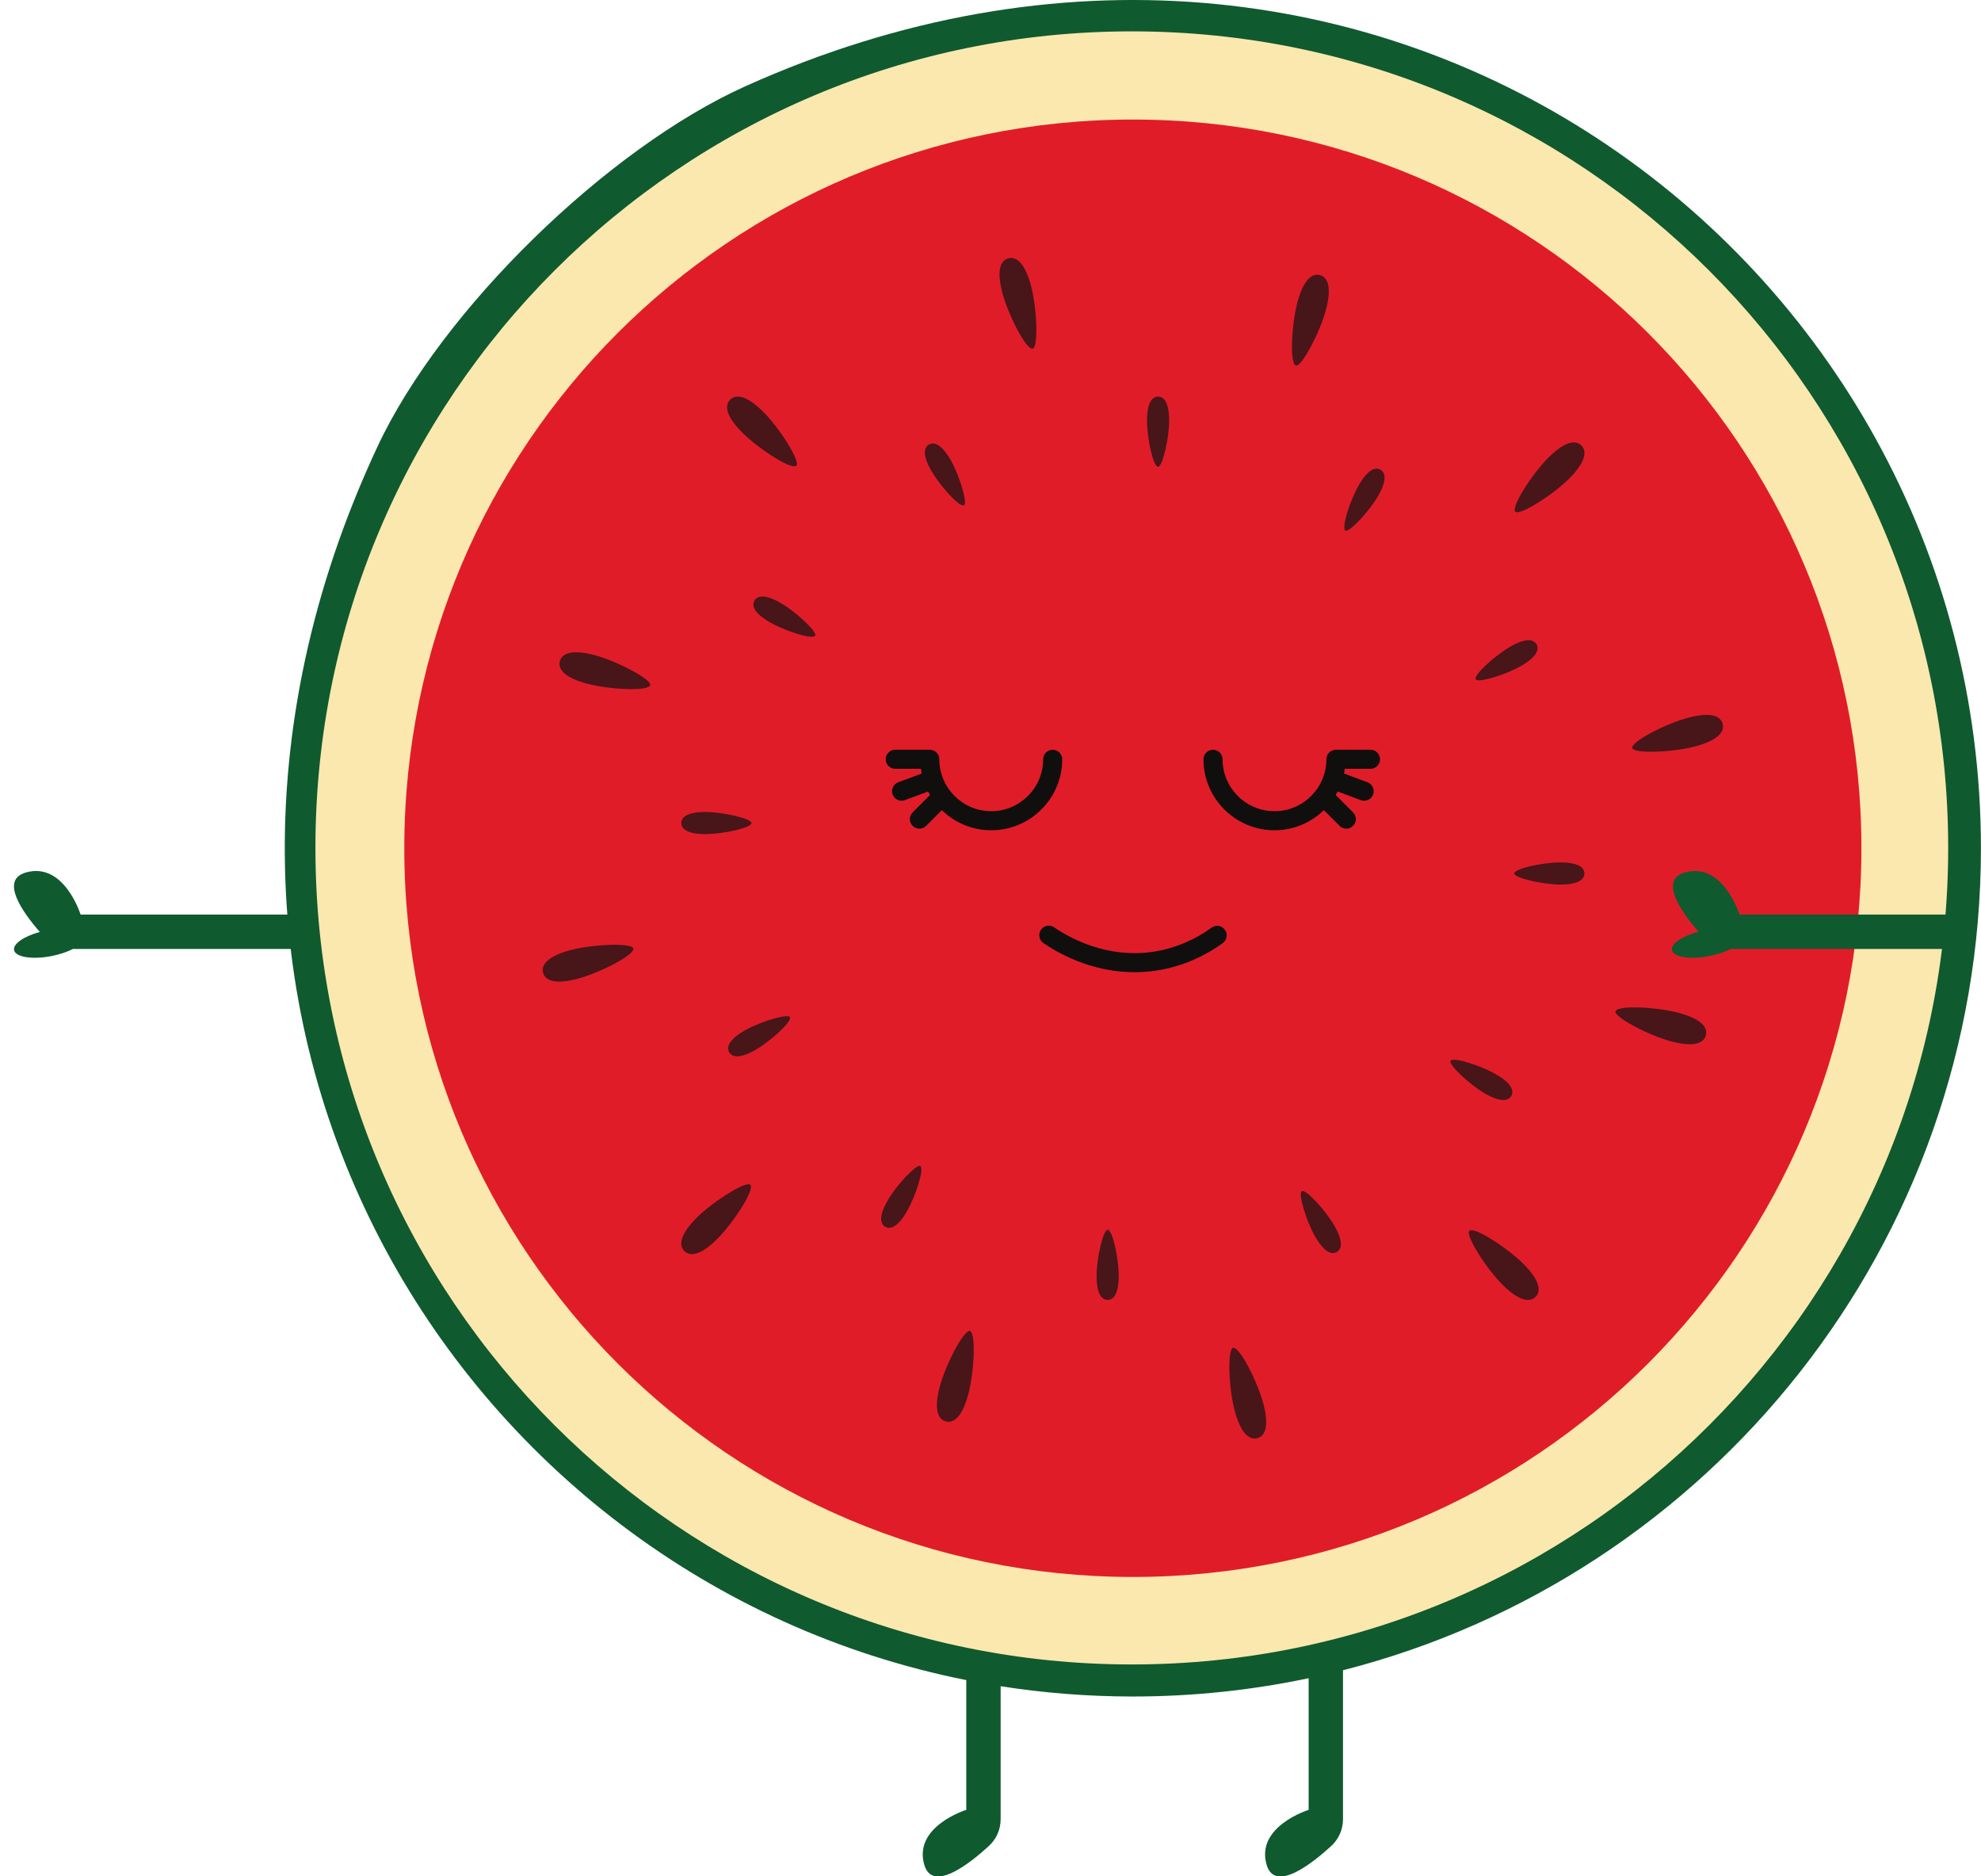 <?xml version="1.0" encoding="UTF-8"?><svg xmlns="http://www.w3.org/2000/svg" xmlns:xlink="http://www.w3.org/1999/xlink" height="469.9" preserveAspectRatio="xMidYMid meet" version="1.0" viewBox="-3.5 0.0 496.2 469.9" width="496.2" zoomAndPan="magnify"><defs><clipPath id="a"><path d="M 67 0 L 492.68 0 L 492.68 469.922 L 67 469.922 Z M 67 0"/></clipPath></defs><g><g clip-path="url(#a)" id="change1_1"><path d="M 332.895 418.273 L 332.895 455.574 C 332.895 458.133 331.828 460.566 329.941 462.293 C 325.102 466.727 315.816 474.035 313.762 466.992 C 310.957 457.363 324.289 453.238 324.289 453.238 L 324.289 420.27 C 310.082 423.266 295.355 424.852 280.258 424.852 C 268.992 424.852 257.934 423.969 247.141 422.277 L 247.141 455.574 C 247.141 458.133 246.074 460.566 244.188 462.293 C 239.352 466.727 230.062 474.035 228.012 466.992 C 225.207 457.363 238.535 453.238 238.535 453.238 L 238.535 420.742 C 110.633 395.27 24.125 254.969 91.062 111.824 C 107.062 77.609 148.66 37.168 183.098 21.648 C 340.125 -49.117 492.684 63.84 492.684 212.426 C 492.684 311.578 424.754 394.855 332.895 418.273" fill="#105a2f"/></g><g id="change2_1"><path d="M 484.48 212.34 C 484.48 325.273 392.93 416.824 279.992 416.824 C 167.059 416.824 75.508 325.273 75.508 212.34 C 75.508 99.402 167.059 7.852 279.992 7.852 C 392.93 7.852 484.48 99.402 484.48 212.34" fill="#fbe8ae"/></g><g id="change3_1"><path d="M 462.746 212.426 C 462.746 313.211 381.043 394.914 280.258 394.914 C 179.473 394.914 97.77 313.211 97.77 212.426 C 97.77 111.641 179.473 29.938 280.258 29.938 C 381.043 29.938 462.746 111.641 462.746 212.426" fill="#e11c29"/></g><g id="change4_1"><path d="M 310.754 360.25 C 308.984 360.25 307.141 358.383 305.785 353.363 C 304.25 347.676 303.914 337.926 305.34 337.539 C 305.375 337.527 305.414 337.523 305.453 337.523 C 307.117 337.523 311.422 345.887 312.918 351.434 C 314.453 357.117 313.418 359.621 311.449 360.156 C 311.219 360.219 310.988 360.25 310.754 360.25 M 234.09 356.051 C 233.859 356.051 233.633 356.016 233.406 355.957 C 231.434 355.434 230.387 352.934 231.898 347.242 C 233.379 341.676 237.801 333.305 239.324 333.305 C 239.359 333.305 239.391 333.309 239.422 333.316 C 240.992 333.734 240.551 343.449 239.039 349.141 C 237.699 354.18 235.863 356.051 234.09 356.051 M 379.227 325.543 C 377.699 325.543 375.59 324.461 372.836 321.715 C 368.66 317.562 363.492 309.281 364.535 308.238 C 364.645 308.129 364.816 308.074 365.047 308.074 C 367.207 308.074 374.273 312.723 378.047 316.48 C 382.219 320.637 382.574 323.32 381.133 324.77 C 380.645 325.258 380.012 325.543 379.227 325.543 M 273.941 325.527 C 272.41 325.527 271.172 323.918 271.172 319.5 C 271.172 315.082 272.836 307.953 273.941 307.953 C 275.16 307.953 276.715 315.082 276.715 319.5 C 276.715 323.918 275.473 325.527 273.941 325.527 M 169.812 314.07 C 169.031 314.07 168.406 313.785 167.918 313.301 C 166.473 311.863 166.812 309.176 170.969 305 C 174.758 301.199 181.973 296.566 184.008 296.566 C 184.207 296.566 184.355 296.609 184.449 296.703 C 185.598 297.848 180.359 306.043 176.203 310.215 C 173.449 312.98 171.344 314.07 169.812 314.07 M 330.367 313.801 C 329.152 313.801 327.641 312.668 325.926 309.699 C 323.715 305.871 321.594 298.867 322.551 298.312 C 322.605 298.281 322.672 298.266 322.746 298.266 C 324.113 298.266 328.633 303.301 330.727 306.93 C 332.934 310.754 332.664 312.77 331.34 313.535 C 331.043 313.703 330.719 313.801 330.367 313.801 M 219.211 307.484 C 218.859 307.484 218.535 307.391 218.238 307.219 C 216.91 306.453 216.641 304.438 218.852 300.609 C 220.953 296.973 225.59 291.957 226.859 291.957 C 226.922 291.957 226.98 291.969 227.023 291.996 C 228.078 292.605 225.859 299.559 223.652 303.383 C 221.938 306.352 220.422 307.484 219.211 307.484 M 373.051 275.469 C 371.957 275.469 370.449 274.992 368.441 273.836 C 364.617 271.625 359.273 266.617 359.828 265.66 C 359.938 265.473 360.242 265.391 360.695 265.391 C 362.797 265.391 368.066 267.215 371.215 269.035 C 375.039 271.242 375.812 273.121 375.051 274.449 C 374.684 275.078 374.039 275.469 373.051 275.469 M 181.152 264.527 C 180.16 264.527 179.516 264.137 179.152 263.508 C 178.387 262.18 179.16 260.301 182.984 258.094 C 186.164 256.258 191.535 254.484 193.582 254.484 C 194 254.484 194.277 254.559 194.371 254.719 C 194.98 255.773 189.582 260.684 185.758 262.895 C 183.75 264.055 182.242 264.527 181.152 264.527 M 419.715 261.508 C 418.484 261.508 416.953 261.285 415.074 260.785 C 409.387 259.273 400.77 254.688 401.148 253.262 C 401.328 252.582 403.27 252.277 405.867 252.277 C 409.254 252.277 413.758 252.789 416.973 253.645 C 422.664 255.156 424.312 257.309 423.789 259.281 C 423.438 260.602 422.203 261.508 419.715 261.508 M 136.574 245.824 C 134.113 245.824 132.887 244.926 132.531 243.617 C 132 241.645 133.637 239.488 139.324 237.953 C 142.535 237.086 147.051 236.602 150.438 236.602 C 153.043 236.602 154.98 236.887 155.145 237.508 C 155.57 239.074 146.934 243.551 141.25 245.086 C 139.352 245.602 137.809 245.824 136.574 245.824 M 387.332 221.516 C 382.914 221.516 375.785 219.852 375.785 218.742 C 375.785 217.523 382.914 215.973 387.332 215.973 C 391.75 215.973 393.359 217.211 393.359 218.742 C 393.359 220.273 391.75 221.516 387.332 221.516 M 173.184 208.883 C 168.766 208.883 167.156 207.641 167.156 206.109 C 167.156 204.578 168.766 203.34 173.184 203.34 C 177.602 203.34 184.73 205.004 184.73 206.109 C 184.73 207.328 177.602 208.883 173.184 208.883 M 410.078 188.254 C 407.477 188.254 405.539 187.965 405.371 187.348 C 404.945 185.777 413.582 181.301 419.266 179.766 C 421.164 179.254 422.711 179.027 423.941 179.027 C 426.402 179.027 427.633 179.926 427.984 181.238 C 428.52 183.207 426.879 185.363 421.195 186.898 C 417.98 187.77 413.465 188.254 410.078 188.254 M 154.648 172.574 C 151.266 172.574 146.762 172.062 143.543 171.207 C 137.852 169.695 136.203 167.547 136.727 165.574 C 137.078 164.254 138.316 163.348 140.805 163.348 C 142.031 163.348 143.562 163.566 145.441 164.066 C 151.133 165.578 159.746 170.164 159.367 171.59 C 159.188 172.273 157.25 172.574 154.648 172.574 M 366.934 170.371 C 366.52 170.371 366.238 170.297 366.145 170.133 C 365.535 169.078 370.934 164.168 374.762 161.961 C 376.766 160.801 378.273 160.324 379.367 160.324 C 380.355 160.324 381.004 160.715 381.367 161.348 C 382.133 162.672 381.355 164.551 377.531 166.762 C 374.355 168.594 368.98 170.371 366.934 170.371 M 199.824 159.465 C 197.719 159.465 192.449 157.637 189.301 155.82 C 185.477 153.609 184.703 151.73 185.469 150.406 C 185.832 149.773 186.477 149.383 187.469 149.383 C 188.559 149.383 190.066 149.859 192.074 151.02 C 195.898 153.227 201.242 158.234 200.688 159.191 C 200.582 159.379 200.277 159.465 199.824 159.465 M 333.66 132.898 C 333.594 132.898 333.539 132.883 333.492 132.855 C 332.438 132.246 334.656 125.297 336.863 121.469 C 338.578 118.5 340.094 117.371 341.309 117.371 C 341.656 117.371 341.98 117.465 342.277 117.637 C 343.605 118.402 343.875 120.414 341.668 124.242 C 339.566 127.883 334.93 132.898 333.66 132.898 M 376.508 128.285 C 376.309 128.285 376.16 128.242 376.07 128.152 C 374.918 127.004 380.156 118.809 384.312 114.637 C 387.066 111.871 389.176 110.785 390.703 110.785 C 391.484 110.785 392.113 111.066 392.602 111.551 C 394.047 112.992 393.703 115.68 389.551 119.852 C 385.762 123.656 378.547 128.285 376.508 128.285 M 237.77 126.586 C 236.402 126.586 231.887 121.551 229.793 117.926 C 227.582 114.098 227.852 112.086 229.18 111.32 C 229.477 111.148 229.801 111.055 230.148 111.055 C 231.363 111.055 232.879 112.184 234.594 115.152 C 236.801 118.98 238.926 125.988 237.965 126.539 C 237.91 126.57 237.844 126.586 237.77 126.586 M 286.574 116.898 C 285.355 116.898 283.805 109.77 283.805 105.352 C 283.805 100.934 285.043 99.324 286.574 99.324 C 288.105 99.324 289.348 100.934 289.348 105.352 C 289.348 109.77 287.684 116.898 286.574 116.898 M 195.473 116.777 C 193.309 116.777 186.242 112.133 182.469 108.371 C 178.297 104.219 177.945 101.531 179.383 100.086 C 179.871 99.594 180.504 99.309 181.289 99.309 C 182.816 99.309 184.926 100.391 187.684 103.137 C 191.855 107.289 197.023 115.57 195.98 116.617 C 195.871 116.727 195.699 116.777 195.473 116.777 M 321.191 91.547 C 321.156 91.547 321.125 91.543 321.094 91.535 C 319.523 91.117 319.965 81.402 321.477 75.711 C 322.816 70.676 324.652 68.805 326.426 68.805 C 326.656 68.805 326.887 68.836 327.109 68.895 C 329.086 69.422 330.133 71.918 328.617 77.609 C 327.141 83.18 322.715 91.547 321.191 91.547 M 255.062 87.328 C 253.398 87.328 249.098 78.969 247.598 73.418 C 246.062 67.734 247.102 65.23 249.07 64.699 C 249.301 64.637 249.531 64.605 249.766 64.605 C 251.535 64.605 253.375 66.469 254.73 71.492 C 256.266 77.176 256.602 86.93 255.18 87.312 C 255.141 87.324 255.102 87.328 255.062 87.328" fill="#481519"/></g><g id="change5_1"><path d="M 299.98 232.305 C 295.738 235.387 290.855 237.449 285.855 238.273 C 273.781 240.258 264.145 234.715 260.562 232.238 C 259.473 231.48 257.988 231.762 257.238 232.844 C 256.488 233.93 256.762 235.418 257.848 236.164 C 259.492 237.305 262.27 239.012 265.906 240.492 C 271.242 242.66 278.434 244.332 286.629 242.984 C 292.359 242.043 297.949 239.684 302.785 236.168 C 303.855 235.395 304.09 233.898 303.312 232.832 C 302.539 231.77 301.047 231.531 299.98 232.305 Z M 262.566 190.141 C 262.566 188.824 261.496 187.754 260.18 187.754 C 258.859 187.754 257.789 188.824 257.789 190.141 C 257.789 197.312 251.953 203.145 244.785 203.145 C 237.613 203.145 231.781 197.312 231.781 190.141 C 231.781 188.824 230.711 187.754 229.391 187.754 L 229.246 187.77 L 229.102 187.754 L 220.738 187.754 C 219.418 187.754 218.348 188.824 218.348 190.141 C 218.348 191.461 219.418 192.531 220.738 192.531 L 227.184 192.531 C 227.238 192.93 227.285 193.328 227.363 193.719 L 221.492 195.902 C 220.258 196.363 219.629 197.738 220.09 198.973 C 220.551 200.211 221.922 200.84 223.16 200.379 L 228.965 198.219 C 229.117 198.516 229.281 198.809 229.449 199.098 L 225.102 203.445 C 224.168 204.379 224.168 205.891 225.102 206.82 C 226.035 207.754 227.547 207.754 228.477 206.82 L 232.414 202.887 C 235.617 205.996 239.977 207.922 244.785 207.922 C 254.59 207.922 262.566 199.945 262.566 190.141 Z M 333.332 192.531 C 333.277 192.93 333.23 193.328 333.152 193.719 L 339.023 195.902 C 340.258 196.363 340.887 197.738 340.43 198.973 C 339.969 200.211 338.598 200.84 337.355 200.379 L 331.555 198.219 C 331.398 198.516 331.238 198.809 331.066 199.098 L 335.414 203.445 C 336.348 204.379 336.348 205.891 335.414 206.82 C 334.484 207.754 332.973 207.754 332.039 206.82 L 328.105 202.887 C 324.898 205.996 320.539 207.922 315.734 207.922 C 305.93 207.922 297.949 199.945 297.949 190.141 C 297.949 188.824 299.023 187.754 300.34 187.754 C 301.656 187.754 302.727 188.824 302.727 190.141 C 302.727 197.312 308.562 203.145 315.734 203.145 C 322.902 203.145 328.734 197.312 328.734 190.141 C 328.734 188.824 329.809 187.754 331.125 187.754 L 331.27 187.77 L 331.414 187.754 L 339.781 187.754 C 341.098 187.754 342.168 188.824 342.168 190.141 C 342.168 191.461 341.098 192.531 339.781 192.531 L 333.332 192.531" fill="#100f0d"/></g><g id="change1_2"><path d="M 432.211 229.035 C 432.211 229.035 428.086 215.703 418.457 218.508 C 412.023 220.383 417.559 228.285 421.945 233.328 C 417.859 234.41 414.973 236.348 415.285 237.934 C 415.637 239.711 419.867 240.371 424.73 239.41 C 426.82 238.996 428.688 238.352 430.109 237.609 C 430.297 237.617 430.48 237.641 430.664 237.641 L 490.531 237.641 L 490.531 229.035 Z M 16.684 229.035 L 75.008 229.035 L 75.008 237.641 L 15.141 237.641 C 15.031 237.641 14.93 237.625 14.82 237.621 C 13.402 238.359 11.547 239 9.469 239.41 C 4.605 240.371 0.375 239.711 0.023 237.934 C -0.285 236.375 2.496 234.477 6.469 233.383 C 2.074 228.344 -3.527 220.391 2.93 218.508 C 12.559 215.703 16.684 229.035 16.684 229.035" fill="#105a2f"/></g></g></svg>